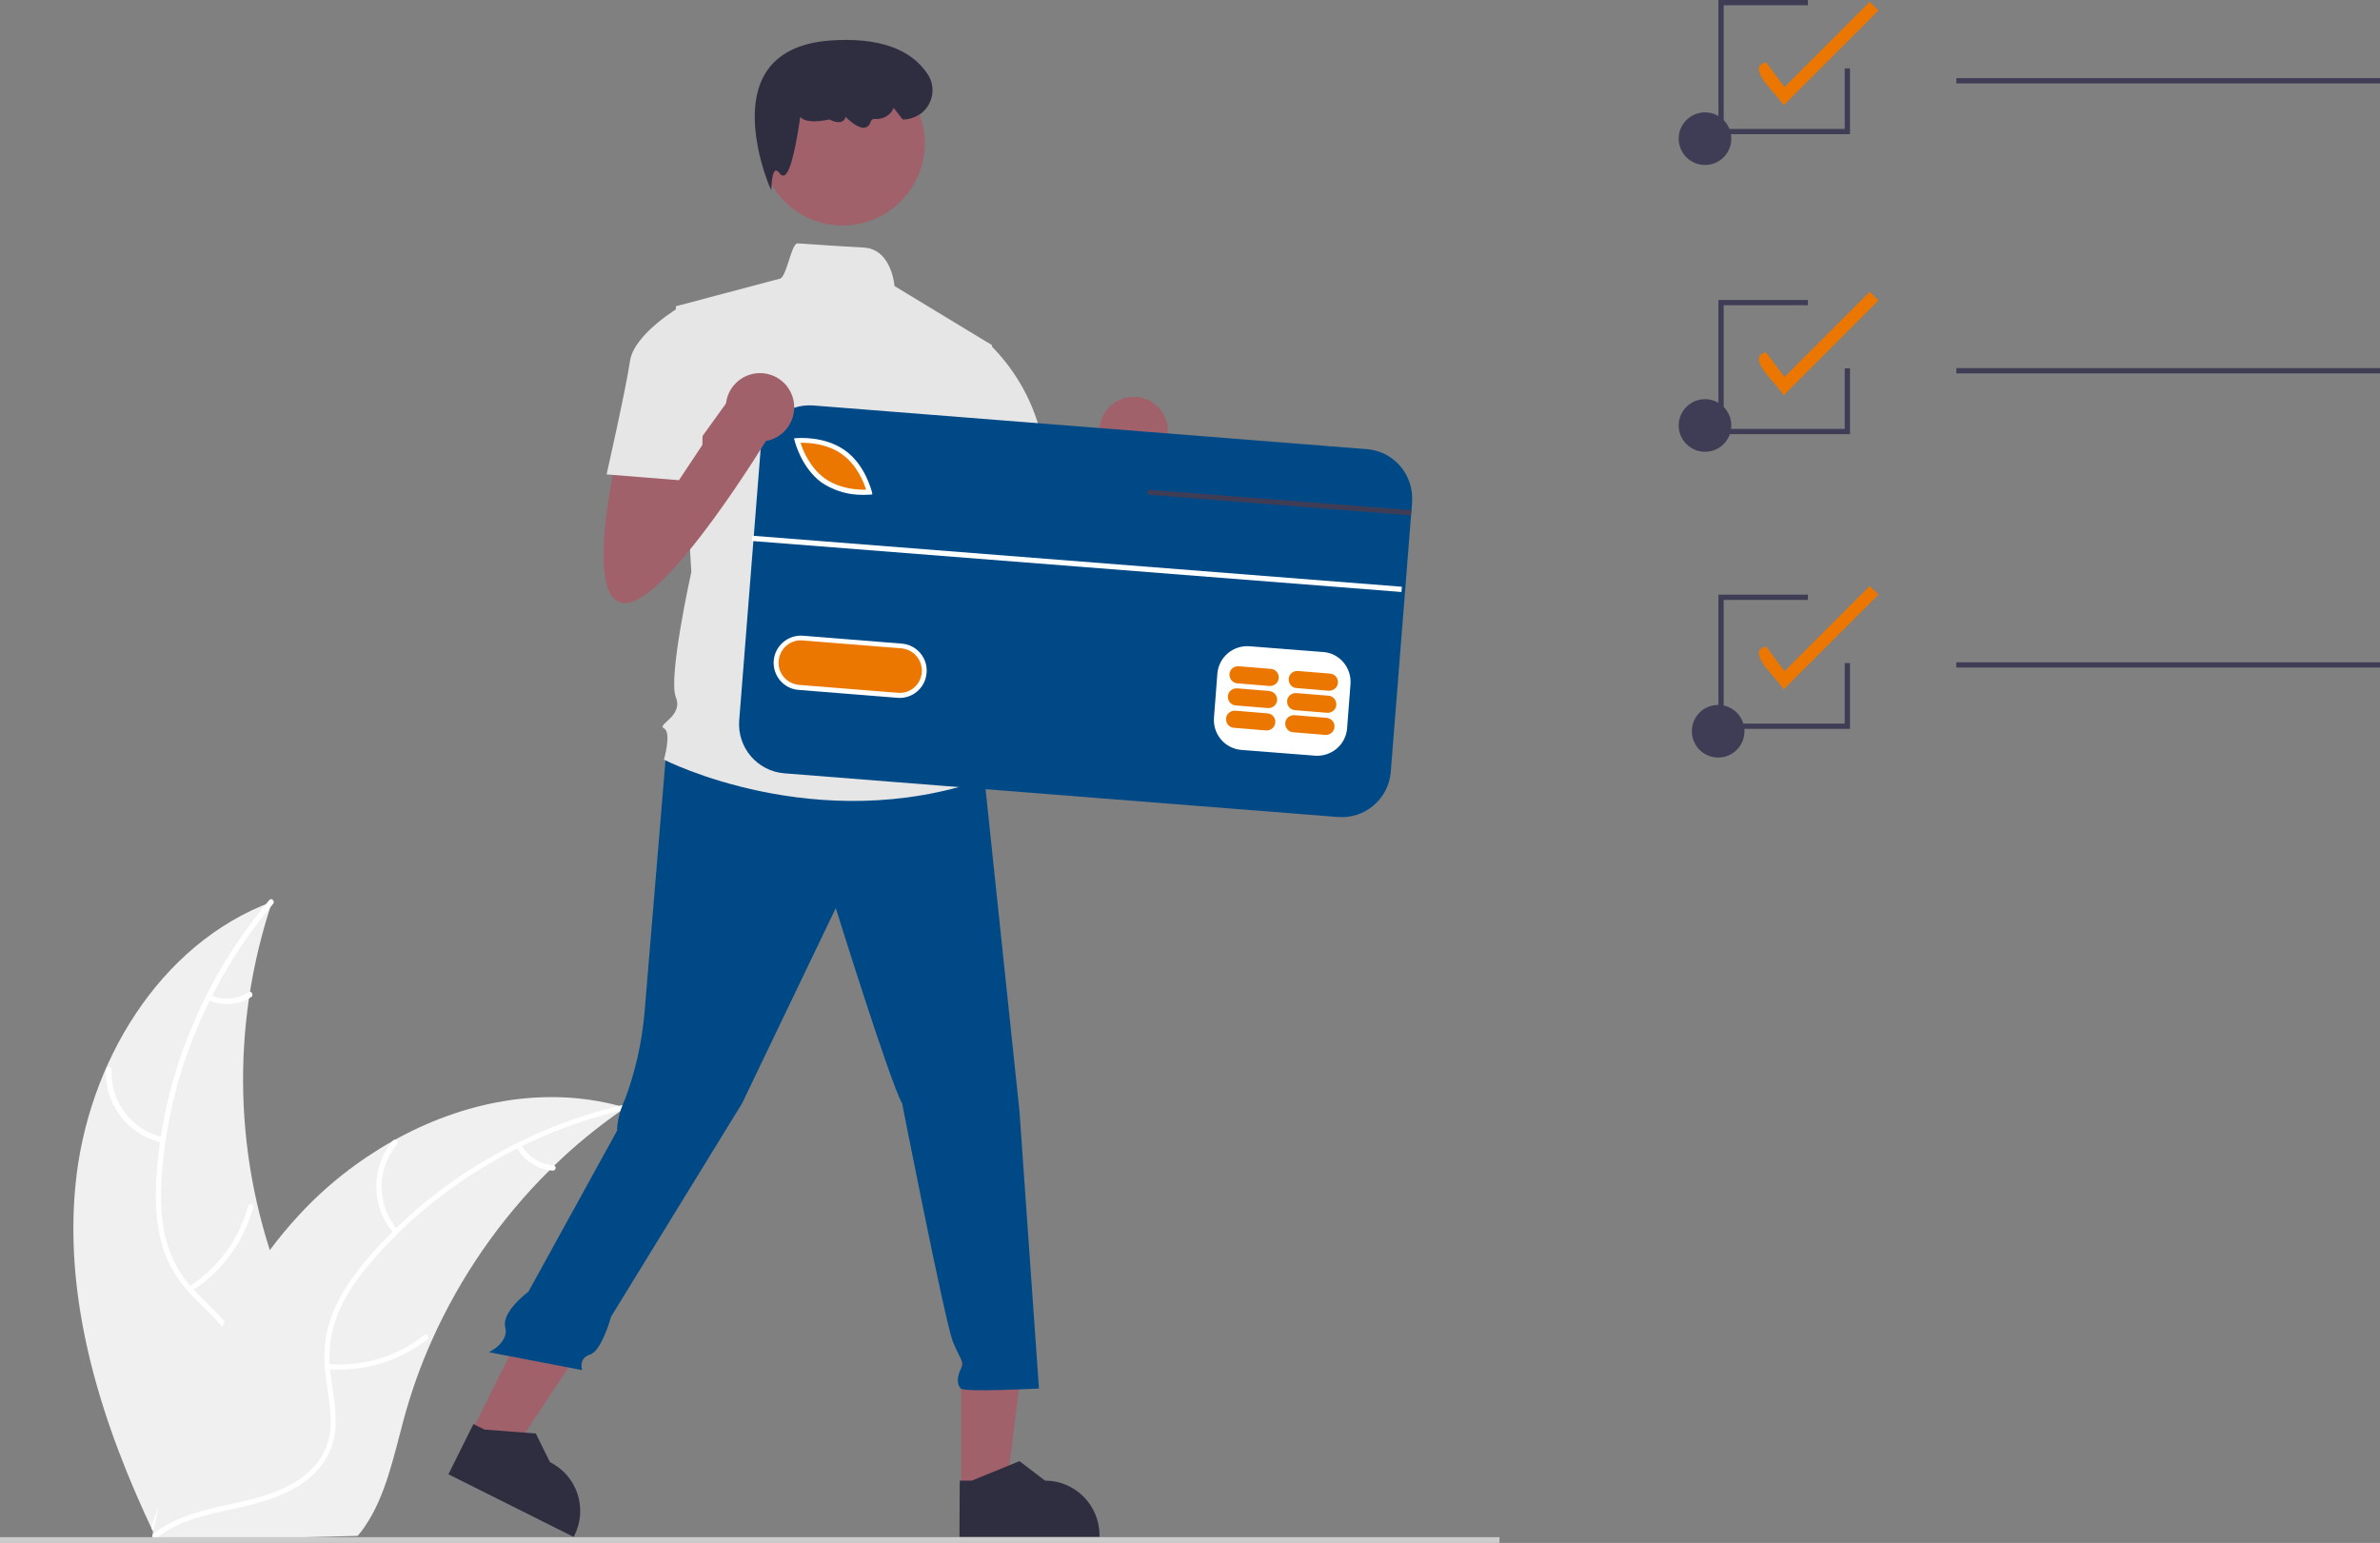 <?xml version="1.0" encoding="UTF-8"?>
<!-- Generator: Adobe Illustrator 27.2.0, SVG Export Plug-In . SVG Version: 6.00 Build 0)  -->
<svg xmlns="http://www.w3.org/2000/svg" xmlns:xlink="http://www.w3.org/1999/xlink" version="1.1" id="Layer_1" x="0px" y="0px" viewBox="0 0 904.4 586.4" style="enable-background:new 0 0 904.4 586.4;" xml:space="preserve">
<rect x="0" y="0" width="904.4" height="586.4" fill="#808080" stroke="none"/>
<style type="text/css">
	.st0{fill:#F0F0F0;}
	.st1{fill:#FFFFFF;}
	.st2{fill:#EC7700;}
	.st3{fill:#3F3D56;}
	.st4{fill:#A0616A;}
	.st5{fill:#2F2E41;}
	.st6{fill:#CCCCCC;}
	.st7{fill:#004987;}
	.st8{fill:#E6E6E6;}
</style>
<path class="st0" d="M28.7,450.1c4.5-45.7,31.6-91.4,74.7-107.4c-15.9,47.4-14.6,98.9,3.8,145.4c7.2,17.9,17,37.1,11.2,55.4  c-3.6,11.4-13,20.4-23.5,26.1c-10.6,5.7-22.4,8.6-34,11.4l-2.3,2C38.8,541.4,24.2,495.8,28.7,450.1z"></path>
<path class="st1" d="M103.8,343.5c-24.3,28.7-39.7,65.4-42.3,103c-0.6,8.1-0.5,16.4,1.5,24.4c2,7.7,6,14.8,11.7,20.4  c5.2,5.4,11,10.3,14.8,16.8c4,6.9,4.3,14.8,1.9,22.3c-2.9,9.2-9,16.7-15.1,23.9c-6.8,8-14.1,16.2-16.8,26.6  c-0.3,1.3-2.3,0.7-1.9-0.6c4.7-18.1,21.9-28.8,29.8-45.2c3.7-7.7,5.1-16.5,1.2-24.4c-3.4-6.9-9.4-12-14.7-17.3  c-5.5-5.7-9.8-11.9-12.1-19.6c-2.4-7.8-2.8-16.1-2.5-24.2c1-18.4,4.8-36.5,11.4-53.7c7.4-19.7,18.2-37.9,31.7-53.9  C103.2,341.1,104.6,342.5,103.8,343.5L103.8,343.5z"></path>
<path class="st1" d="M61.7,434.3c-13-2.8-22.1-14.6-21.4-27.9c0-0.6,0.5-1,1.1-1c0.5,0,0.9,0.5,1,1c-0.6,12.4,7.8,23.4,20,25.9  C63.5,432.6,63,434.5,61.7,434.3L61.7,434.3z"></path>
<path class="st1" d="M71.7,489c11.1-7,19.2-18,22.6-30.7c0.3-1.3,2.3-0.7,1.9,0.6c-3.6,13.2-12,24.6-23.6,31.9  C71.5,491.5,70.6,489.7,71.7,489L71.7,489z"></path>
<path class="st1" d="M80,378.2c4.7,2.1,10.2,1.7,14.5-1.1c1.1-0.7,2,1.1,1,1.8c-4.8,3.1-10.8,3.5-16.1,1.3c-0.5-0.2-0.8-0.7-0.7-1.3  C78.9,378.3,79.5,378,80,378.2L80,378.2z"></path>
<path class="st0" d="M238,420.7c-0.7,0.5-1.3,0.9-2,1.4c-9,6.3-17.5,13.2-25.4,20.9c-0.6,0.6-1.2,1.2-1.8,1.8  c-18.8,18.6-33.9,40.5-44.7,64.6c-4.3,9.6-7.8,19.5-10.6,29.7c-3.8,14-6.9,29.5-14.9,41.1c-0.8,1.2-1.7,2.4-2.7,3.5l-74.9,2  c-0.2-0.1-0.3-0.1-0.5-0.2l-3,0.2c0.1-0.5,0.2-1.1,0.3-1.6c0.1-0.3,0.1-0.6,0.2-0.9c0-0.2,0.1-0.4,0.1-0.6c0-0.1,0-0.1,0-0.2  c0-0.2,0.1-0.4,0.1-0.5c0.7-3.1,1.4-6.2,2.1-9.2c0,0,0,0,0,0c5.5-23.5,13.1-46.7,23.9-68c0.3-0.6,0.7-1.3,1-1.9  c4.9-9.6,10.6-18.7,17.1-27.4c3.5-4.7,7.3-9.3,11.3-13.6c10.3-11.2,22.4-20.7,35.7-28.2c26.5-14.9,57.5-21.1,86.4-13.2  C236.5,420.2,237.3,420.4,238,420.7z"></path>
<path class="st1" d="M237.9,421.6c-36.7,8.3-71,28.4-95.8,56.8c-5.4,6.1-10.3,12.8-13.5,20.4c-3.1,7.4-4.1,15.4-3,23.3  c0.9,7.4,2.6,14.9,1.7,22.3c-1,7.9-5.5,14.4-11.9,19c-7.9,5.6-17.2,7.9-26.5,10c-10.3,2.2-21,4.4-29.4,11.1c-1,0.8-2.2-0.8-1.2-1.6  c14.7-11.6,34.9-9.8,51.1-18.1c7.6-3.9,14-10.1,15.7-18.7c1.5-7.5-0.3-15.2-1.3-22.7c-1-7.9-0.7-15.4,2.1-22.9  c2.8-7.7,7.5-14.6,12.6-20.8c11.8-14.1,25.8-26.2,41.4-36c17.8-11.2,37.3-19.3,57.8-24C238.9,419.3,239.1,421.3,237.9,421.6  L237.9,421.6z"></path>
<path class="st1" d="M149.6,468.7c-8.7-10.1-8.8-25-0.3-35.2c0.8-1,2.4,0.3,1.6,1.3c-8,9.5-7.8,23.4,0.3,32.7  C152.1,468.5,150.5,469.7,149.6,468.7L149.6,468.7z"></path>
<path class="st1" d="M124.7,518.4c13.1,1.1,26.2-2.8,36.5-11c1-0.8,2.2,0.8,1.2,1.6c-10.8,8.4-24.4,12.5-38,11.3  C123,520.3,123.4,518.3,124.7,518.4L124.7,518.4z"></path>
<path class="st1" d="M198,435c2.5,4.5,7.1,7.5,12.3,7.9c1.3,0.1,1,2.1-0.3,2c-5.7-0.5-10.8-3.7-13.6-8.7c-0.3-0.5-0.2-1.1,0.2-1.4  C197.1,434.4,197.7,434.5,198,435z"></path>
<path class="st2" d="M677.7,40.1c-1.1-3.3-15.1-14.5-6.6-16.4l7,9.4l32.4-32.4l3.3,3.3L677.7,40.1z"></path>
<path class="st2" d="M677.7,150.3c-1.1-3.3-15.1-14.5-6.6-16.4l7,9.4l32.4-32.4l3.3,3.3L677.7,150.3z"></path>
<path class="st2" d="M677.7,262.1c-1.1-3.3-15.1-14.5-6.6-16.4l7,9.4l32.4-32.4l3.3,3.3L677.7,262.1z"></path>
<circle class="st3" cx="647.9" cy="161.7" r="10"></circle>
<circle class="st3" cx="647.9" cy="52.7" r="10"></circle>
<rect x="743.4" y="29.7" class="st3" width="161" height="2"></rect>
<circle class="st3" cx="652.9" cy="277.9" r="10"></circle>
<rect x="743.4" y="139.9" class="st3" width="161" height="2"></rect>
<rect x="743.4" y="251.7" class="st3" width="161" height="2"></rect>
<polygon class="st3" points="703,277 653,277 653,226 687,226 687,228 655,228 655,275 701,275 701,252 703,252 "></polygon>
<polygon class="st3" points="703,165 653,165 653,114 687,114 687,116 655,116 655,163 701,163 701,140 703,140 "></polygon>
<polygon class="st3" points="703,51 653,51 653,0 687,0 687,2 655,2 655,49 701,49 701,26 703,26 "></polygon>
<path class="st4" d="M376.5,181.8c0,0-13.4,56.4,3,56.4s54.9-63.8,54.9-63.8L421,158l-24,33.3l-1.3-17L376.5,181.8z"></path>
<circle class="st4" cx="430.8" cy="163.8" r="13"></circle>
<polygon class="st4" points="365.2,566 382.5,566 390.7,499.3 365.2,499.3 "></polygon>
<path class="st5" d="M364.6,584.1l53.2,0v-0.7c0-11.4-9.3-20.7-20.7-20.7h0l-9.7-7.4l-18.1,7.4l-4.6,0L364.6,584.1z"></path>
<polygon class="st4" points="179,544.5 194.5,552.2 231.7,496.1 208.8,484.7 "></polygon>
<path class="st5" d="M170.4,560.3l47.6,23.8l0.3-0.6c5.1-10.2,1-22.7-9.3-27.8l0,0l-5.4-10.9l-19.5-1.5l-4.2-2.1L170.4,560.3z"></path>
<rect y="584.2" class="st6" width="569.8" height="2.2"></rect>
<path class="st7" d="M253.3,284.1c0,0-6.9,83.1-8.4,101c-1,11.2-3.5,22.2-7.4,32.7c0,0-3,5.9-3,11.9l-33.7,61.2  c0,0-10.3,7.6-8.8,13.5s-6.2,9.5-6.2,9.5l35.4,6.8c0,0-1.5-4.5,3-5.9s8-14.4,8-14.4l49.8-81.1l35.6-74.2c0,0,20.8,66.8,25.2,74.2  c0,0,16.3,83.1,19.3,90.6c3,7.4,4.5,7.4,3,10.4s-1.5,5.9,0,7.4c1.5,1.5,29.7,0,29.7,0l-7.4-105.4L374.1,296l-68.3-20.8L253.3,284.1z  "></path>
<circle class="st4" cx="320.2" cy="54.5" r="31.2"></circle>
<path class="st8" d="M377,131.2l-37.1-22.5c0,0-1-14-11.6-14.6c-5.3-0.3-13.3-0.8-25.2-1.6c-2.5-0.2-4.2,13.7-7.1,13.5l-39.2,10.4  l5.9,101c0,0-8.9,40.1-5.9,47.5s-7.4,10.4-4.5,11.9c3,1.5,0,11.9,0,11.9s57.9,29.7,121.8,7.4l-5.9-19.3c1.6-5.1,0.5-10.7-3-14.8  c0,0,5.9-8.9-1.5-16.3c0,0,3-13.4-4.5-19.3l-1.5-20.8l4.5-10.4L377,131.2z"></path>
<path class="st5" d="M293.1,72.3l-0.9-2c-0.1-0.3-11.1-26.3-1.4-42.4c4.5-7.4,12.8-11.6,24.5-12.5c18.3-1.3,30.8,3,37.3,12.9  c3.3,5.1,1.8,12-3.3,15.3c-1.8,1.1-3.9,1.8-6,1.8H343l-3.4-4.4l-0.2,0.4c-1.2,2.6-4,4.1-7.3,3.8c-0.6,0-1.1,0.4-1.4,1.5  c-0.3,0.9-1,1.6-2,1.8c-2.4,0.5-5.9-2.6-7.4-4.1c-0.1,0.7-0.5,1.3-1.2,1.7c-1.6,0.9-4.2-0.3-4.9-0.7c-5.8,1.2-9.5,0.9-11.1-1  c-1.1,7.7-3.4,21.6-6.2,22.3c-0.6,0.1-1.2-0.1-1.5-0.7c-0.7-0.9-1.3-1.3-1.7-1.2c-0.9,0.3-1.4,3.3-1.5,5.2L293.1,72.3z"></path>
<path class="st8" d="M360.7,132.7l14.8-2.4c10.7,10.3,17.9,23.5,20.8,38c4.5,23.8,5.9,28.2,5.9,28.2l-35.6,8.9l-19.3-37.1  L360.7,132.7z"></path>
<rect x="349" y="113.7" transform="matrix(7.863897e-02 -0.997 0.997 7.863897e-02 145.083 618.604)" class="st1" width="116.4" height="234.3"></rect>
<path class="st2" d="M319.9,172.6c-5.7-4.1-13-4.4-15.7-4.3c0.8,2.6,3.5,9.4,9.2,13.5c5.7,4.1,13,4.4,15.7,4.3  C328.3,183.4,325.7,176.7,319.9,172.6z"></path>
<path class="st2" d="M342.5,246.4l-37.5-3c-4.7-0.4-8.7,3.1-9.1,7.8s3.1,8.7,7.8,9.1l0,0l37.5,3c4.7,0.4,8.7-3.1,9.1-7.8  C350.6,250.9,347.2,246.8,342.5,246.4L342.5,246.4z"></path>
<path class="st7" d="M519.4,170.7l-210.3-16.6c-10.3-0.8-19.3,6.9-20.1,17.2c0,0,0,0,0,0l-8.1,102.5c-0.8,10.3,6.9,19.3,17.2,20.1  l210.3,16.6c10.3,0.8,19.3-6.9,20.1-17.2c0,0,0,0,0,0l7.7-97.4l0.2-2l0.2-3.1C537.3,180.5,529.7,171.5,519.4,170.7  C519.4,170.7,519.4,170.7,519.4,170.7z M513.2,259.9l-1.3,16.9c-0.5,6.2-5.9,10.8-12.1,10.4l-28.1-2.2c-6.2-0.5-10.8-5.9-10.4-12.1  l1.3-16.9c0.5-6.2,5.9-10.8,12.1-10.4l28.1,2.2C509,248.2,513.6,253.7,513.2,259.9L513.2,259.9z M294,251.1  c0.5-5.7,5.4-9.9,11.1-9.5l37.5,3c5.7,0.4,10,5.4,9.5,11.1c-0.4,5.7-5.4,10-11.1,9.5c0,0,0,0,0,0l0,0l-37.5-3  C297.8,261.8,293.6,256.8,294,251.1C294,251.1,294,251.1,294,251.1z M302,167.6l-0.3-1l1.1-0.1c0.4,0,10.4-0.9,18.2,4.6  c7.8,5.5,10.1,15.3,10.3,15.7l0.2,1.1l-1.1,0.1c-1.5,0.1-3.1,0.1-4.6,0c-4.9-0.3-9.5-1.9-13.6-4.6C304.5,177.7,302.1,168,302,167.6z  "></path>
<path class="st2" d="M481.6,271.1l-12.2-1c-1.8-0.1-3.4,1.2-3.5,3c-0.1,1.8,1.2,3.4,3,3.5l12.2,1c1.8,0.1,3.4-1.2,3.5-3  C484.8,272.8,483.4,271.2,481.6,271.1z"></path>
<path class="st2" d="M504.1,272.8l-12.2-1c-1.8-0.1-3.4,1.2-3.5,3c-0.1,1.8,1.2,3.4,3,3.5l12.2,1c1.8,0.1,3.4-1.2,3.5-3  C507.3,274.6,505.9,273,504.1,272.8z"></path>
<path class="st2" d="M482.3,262.6l-12.2-1c-1.8-0.1-3.4,1.2-3.5,3c-0.1,1.8,1.2,3.4,3,3.5l12.2,1c1.8,0.1,3.4-1.2,3.5-3  C485.4,264.3,484.1,262.8,482.3,262.6L482.3,262.6z"></path>
<path class="st2" d="M504.8,264.4l-12.2-1c-1.8-0.1-3.4,1.2-3.5,3c-0.1,1.8,1.2,3.4,3,3.5l12.2,1c1.8,0.1,3.4-1.2,3.5-3  C507.9,266.1,506.6,264.5,504.8,264.4z"></path>
<path class="st2" d="M482.9,254.2l-12.2-1c-1.8-0.1-3.4,1.2-3.5,3c-0.1,1.8,1.2,3.4,3,3.5l12.2,1c1.8,0.1,3.4-1.2,3.5-3  C486.1,255.9,484.7,254.3,482.9,254.2L482.9,254.2z"></path>
<path class="st2" d="M505.4,256l-12.2-1c-1.8-0.1-3.4,1.2-3.5,3c-0.1,1.8,1.2,3.4,3,3.5l12.2,1c1.8,0.1,3.4-1.2,3.5-3  C508.6,257.7,507.2,256.1,505.4,256z"></path>
<rect x="408.2" y="90.5" transform="matrix(7.831347e-02 -0.997 0.997 7.831347e-02 163.498 605.482)" class="st1" width="2" height="247.6"></rect>
<polygon class="st3" points="536.3,193.9 536.1,195.9 527.5,195.2 436,188 436.2,186.1 527.7,193.2 "></polygon>
<path class="st4" d="M234.5,172.8c0,0-13.4,56.4,3,56.4s54.9-63.8,54.9-63.8L279,149l-24,33.3l-1.3-17L234.5,172.8z"></path>
<circle class="st4" cx="288.8" cy="154.8" r="13"></circle>
<path class="st8" d="M267.6,125.3l-8.9-8.9c0,0-17.8,10.4-19.3,20.8s-8.9,43.1-8.9,43.1l27.5,2.2l8.9-13.4L267.6,125.3z"></path>
</svg>
